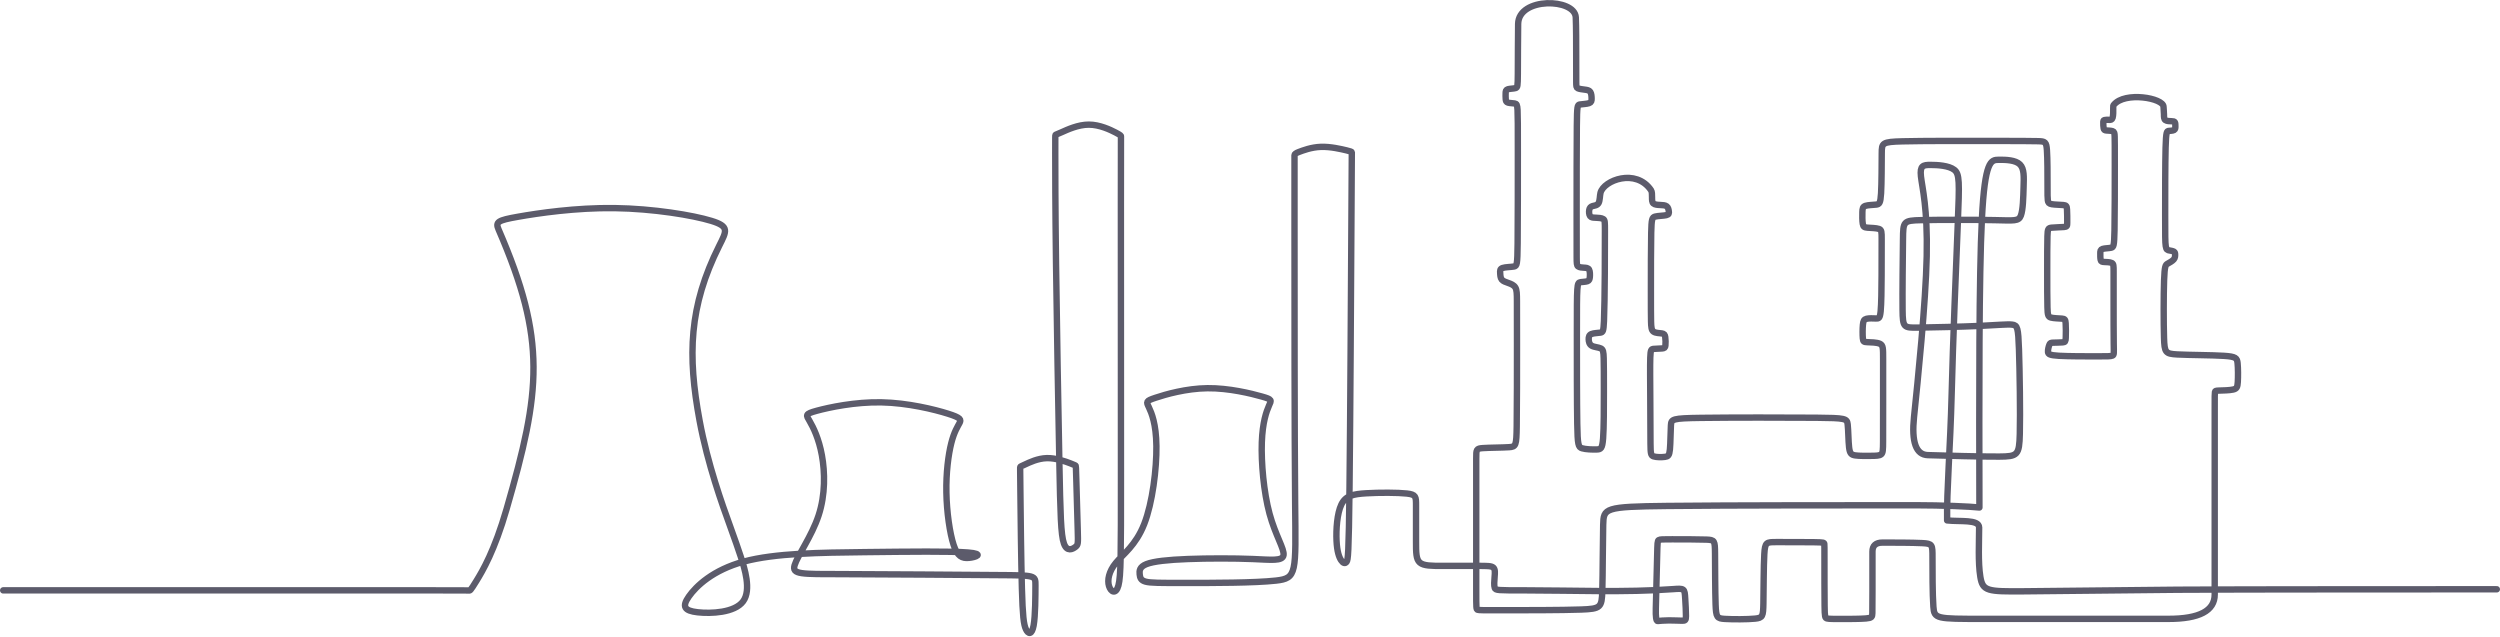 <svg width="530" height="135" viewBox="0 0 530 135" fill="none" xmlns="http://www.w3.org/2000/svg">
<path d="M0.68 125.156H86.09C98.813 125.156 99.205 125.156 99.428 125.182C99.65 125.208 99.705 125.263 101 123.156C102.297 121.048 104.835 116.783 107.401 107.897C114.631 82.86 115.939 72.288 105.699 48.655C104.998 47.034 105.537 46.71 109.804 45.954C114.072 45.198 122.065 44.009 130.274 44.118C138.485 44.225 146.91 45.63 150.799 46.819C154.687 48.007 154.039 48.979 152.473 52.112C146.045 64.967 145.738 75.336 148.313 89.182C150.041 98.473 153.174 107.115 154.74 111.435C155.784 114.315 156.558 116.53 157.062 118.08C157.818 120.402 159.332 125.046 157.549 127.478C155.766 129.909 150.689 130.124 147.881 129.8C145.072 129.476 144.531 128.612 146.045 126.45C147.557 124.29 151.123 120.833 157.713 119.05C164.302 117.267 173.917 117.16 183.261 117.052C192.604 116.945 201.68 116.836 205.244 117.133C208.808 117.431 206.865 118.132 205.406 118.268C203.947 118.404 202.975 117.97 202.166 115.514C201.356 113.056 200.707 108.574 200.632 104.41C200.554 100.247 201.05 96.403 201.672 93.945C202.292 91.487 203.041 90.417 203.414 89.691C203.787 88.967 203.787 88.588 200.952 87.697C198.117 86.805 192.446 85.401 186.855 85.294C181.264 85.186 175.755 86.374 173.163 87.077C170.571 87.78 170.896 87.995 171.651 89.292C172.407 90.588 173.597 92.965 174.243 96.53C174.892 100.094 174.999 104.848 173.54 109.277C172.081 113.707 169.058 117.812 168.462 119.81C167.868 121.808 169.704 121.701 178.626 121.716C187.547 121.731 203.551 121.866 211.545 121.921C219.539 121.976 219.522 121.946 219.513 124.092C219.503 126.239 219.503 130.56 219.126 132.612C218.748 134.665 217.992 134.448 217.505 133.423C217.019 132.397 216.802 130.56 216.642 124.735C216.48 118.911 216.374 109.1 216.32 104.129C216.265 99.161 216.265 99.035 216.297 98.969C216.329 98.903 216.395 98.897 217.313 98.465C218.231 98.034 220.001 97.174 221.912 97.123C223.824 97.072 225.876 97.828 226.93 98.234C227.984 98.639 228.036 98.693 228.065 98.767C228.093 98.841 228.095 98.933 228.174 101.643C228.251 104.354 228.404 109.681 228.483 112.468C228.562 115.258 228.57 115.509 227.98 115.959C227.39 116.41 226.2 117.058 225.552 115.22C224.904 113.384 224.796 109.062 224.579 97.828C224.363 86.594 224.038 68.445 223.876 55.829C223.714 43.213 223.714 36.128 223.714 32.499C223.714 28.871 223.714 28.698 223.758 28.619C223.801 28.539 223.886 28.556 225.073 28.027C226.261 27.497 228.553 26.419 230.832 26.421C233.11 26.421 235.38 27.503 236.515 28.096C237.649 28.69 237.649 28.799 237.644 28.882C237.64 28.967 237.63 29.026 237.63 43.004C237.63 56.983 237.638 84.877 237.642 101.159C237.646 117.441 237.647 122.108 237.108 124.119C236.569 126.128 235.489 125.48 235.11 124.238C234.731 122.995 235.056 121.16 236.569 119.322C238.081 117.486 240.782 115.648 242.565 111.111C244.348 106.574 245.212 99.336 245.157 94.582C245.102 89.829 244.131 87.561 243.57 86.361C243.008 85.16 242.859 85.03 244.967 84.327C247.074 83.624 251.435 82.351 255.98 82.3C260.524 82.25 265.254 83.422 267.51 84.063C269.766 84.704 269.549 84.811 269.022 86.008C268.494 87.205 267.655 89.49 267.506 93.764C267.357 98.039 267.896 104.305 269.138 108.896C270.381 113.488 272.326 116.404 272.109 117.701C271.892 118.998 269.517 118.673 265.574 118.511C261.631 118.349 256.121 118.349 251.856 118.511C247.588 118.673 244.563 118.998 243.051 119.591C241.54 120.185 241.54 121.05 241.613 121.761C241.689 122.471 241.838 123.029 242.863 123.308C243.888 123.587 245.792 123.587 251.336 123.587C256.879 123.587 266.06 123.587 270.516 123.084C274.972 122.581 274.703 121.576 274.569 106.733C274.435 91.887 274.435 63.203 274.435 48.536C274.435 33.87 274.435 33.221 274.435 32.897C274.435 32.681 274.732 32.459 275.325 32.232C276.216 31.891 277.997 31.206 280.024 31.135C282.05 31.063 284.318 31.604 285.452 31.874C286.209 32.053 286.586 32.186 286.585 32.271C286.585 32.398 286.581 32.652 286.5 46.749C286.419 60.846 286.261 88.786 286.099 103.244C285.939 117.699 285.776 118.671 285.479 119.103C285.181 119.535 284.749 119.427 284.318 118.779C283.886 118.131 283.452 116.943 283.345 114.621C283.238 112.299 283.452 108.842 284.372 106.951C285.29 105.061 286.911 104.736 289.665 104.574C292.419 104.412 296.309 104.412 298.253 104.629C300.198 104.846 300.198 105.277 300.198 107.168V114.783C300.198 117.16 300.198 118.564 301.008 119.265C301.819 119.968 303.438 119.968 305.815 119.968H313.322C315.32 119.968 316.186 119.968 316.589 120.33C316.992 120.692 316.932 121.414 316.86 122.277C316.789 123.142 316.706 124.147 316.887 124.65C317.068 125.154 317.511 125.154 323.233 125.154C333.504 125.154 344.583 125.64 354.732 124.892C355.761 124.816 356.451 124.758 356.811 125.007C357.171 125.257 357.201 125.815 357.267 126.939C357.333 128.062 357.437 129.751 357.422 130.633C357.406 131.515 357.275 131.589 356.636 131.589C355.997 131.589 354.851 131.515 353.821 131.521C352.792 131.527 351.878 131.611 351.422 131.655C351.118 131.684 350.989 130.788 351.035 128.969C351.105 126.239 351.245 120.783 351.314 117.889C351.384 114.994 351.384 114.662 351.654 114.496C351.923 114.331 352.462 114.331 354.477 114.331C356.492 114.331 359.981 114.331 361.749 114.398C363.517 114.466 363.561 114.6 363.583 117.329C363.606 120.059 363.606 125.384 363.706 128.147C363.808 130.91 364.009 131.112 365.674 131.212C367.338 131.314 370.467 131.314 372.08 131.15C373.694 130.986 373.79 130.658 373.839 127.926C373.888 125.195 373.888 120.059 374.033 117.492C374.178 114.924 374.47 114.924 376.591 114.924C378.711 114.924 382.66 114.924 384.664 114.953C386.668 114.981 386.726 115.039 386.754 115.322C386.783 115.605 386.783 116.11 386.783 118.698C386.783 121.286 386.783 125.955 386.813 128.388C386.843 130.822 386.903 131.021 387.348 131.119C387.793 131.219 388.622 131.219 390.262 131.219C391.902 131.219 394.356 131.219 395.608 131.11C396.859 131.001 396.91 130.78 396.937 129.985C396.961 129.189 396.961 127.819 396.961 125.231V116.934C396.961 115.664 397.668 115.03 399.082 115.03C401.202 115.03 405.445 115.03 407.566 115.141C409.686 115.252 409.686 115.473 409.686 118.168C409.686 120.864 409.686 126.03 409.876 128.614C410.067 131.199 410.446 131.199 420.417 131.199H459.736C466.258 131.199 469.518 129.481 469.518 126.047V86.817C469.518 83.918 469.518 83.405 469.567 83.134C469.616 82.86 469.713 82.826 470.472 82.802C471.232 82.777 472.653 82.758 473.43 82.581C474.208 82.404 474.344 82.065 474.412 80.983C474.479 79.901 474.479 78.073 474.368 76.998C474.257 75.924 474.035 75.6 471.496 75.438C468.957 75.275 464.101 75.275 461.579 75.142C459.057 75.008 458.869 74.74 458.773 71.611C458.678 68.482 458.678 62.494 458.786 59.412C458.893 56.33 459.106 56.155 459.515 55.914C459.924 55.672 460.527 55.363 460.829 55.009C461.131 54.657 461.131 54.259 461.123 53.965C461.115 53.671 461.1 53.478 460.872 53.346C460.644 53.215 460.203 53.141 459.858 53.083C459.513 53.024 459.263 52.979 459.138 52.185C459.014 51.392 459.014 49.846 459.014 45.682C459.014 41.519 459.014 34.735 459.106 31.306C459.199 27.876 459.381 27.799 459.741 27.759C460.101 27.719 460.639 27.719 460.908 27.567C461.178 27.414 461.178 27.107 461.178 26.781C461.178 26.455 461.178 26.11 461.076 25.923C460.974 25.738 460.769 25.712 460.365 25.699C459.962 25.686 459.361 25.686 459.061 25.469C458.761 25.252 458.761 24.817 458.761 24.253C458.761 23.689 458.667 23.011 458.665 22.628C458.658 20.777 450.443 19.352 448.134 22.219C448.012 22.372 447.983 22.415 448.002 22.968C448.019 23.52 448.019 24.494 447.874 24.969C447.729 25.444 447.439 25.418 447.094 25.405C446.751 25.392 446.353 25.392 446.142 25.45C445.931 25.508 445.904 25.623 445.899 25.974C445.893 26.326 445.904 26.915 445.982 27.241C446.059 27.567 446.198 27.631 446.577 27.663C446.956 27.695 447.569 27.695 447.9 27.816C448.232 27.936 448.285 28.179 448.309 28.986C448.336 29.793 448.336 31.161 448.336 35.084C448.336 39.006 448.336 45.481 448.272 48.83C448.208 52.18 448.078 52.404 447.573 52.517C447.067 52.63 446.185 52.63 445.737 52.772C445.288 52.915 445.273 53.201 445.265 53.667C445.258 54.134 445.258 54.781 445.346 55.126C445.435 55.471 445.61 55.516 446.082 55.539C446.553 55.561 447.318 55.561 447.701 55.752C448.083 55.942 448.083 56.325 448.083 57.591V63.99C448.083 66.976 448.083 70.799 448.112 72.865C448.14 74.93 448.196 75.238 447.853 75.39C447.512 75.545 446.771 75.545 444.525 75.545C442.278 75.545 438.523 75.545 436.508 75.428C434.495 75.311 434.222 75.078 434.178 74.614C434.135 74.148 434.322 73.453 434.469 73.083C434.614 72.714 434.719 72.671 435.258 72.648C435.798 72.625 436.77 72.625 437.296 72.578C437.822 72.529 437.899 72.433 437.939 71.634C437.978 70.837 437.978 69.338 437.92 68.531C437.862 67.725 437.745 67.608 437.132 67.549C436.519 67.491 435.409 67.491 434.806 67.325C434.203 67.159 434.105 66.829 434.058 65.155C434.009 63.482 434.009 60.466 434.009 57.499C434.009 54.532 434.009 51.614 434.058 50.071C434.107 48.527 434.205 48.357 434.906 48.27C435.607 48.186 436.911 48.186 437.571 48.123C438.229 48.061 438.242 47.939 438.25 47.207C438.255 46.474 438.255 45.13 438.205 44.395C438.154 43.66 438.052 43.532 437.424 43.468C436.797 43.404 435.647 43.404 435 43.294C434.354 43.185 434.214 42.968 434.143 42.495C434.073 42.022 434.073 41.293 434.073 39.193C434.073 37.093 434.073 33.623 433.948 31.844C433.824 30.064 433.573 29.974 432.079 29.93C430.584 29.885 427.843 29.885 422.124 29.878C416.406 29.868 407.709 29.853 403.345 29.962C398.98 30.072 398.946 30.309 398.929 32.499C398.912 34.69 398.912 38.837 398.786 40.987C398.659 43.138 398.405 43.296 397.745 43.375C397.085 43.455 396.02 43.455 395.461 43.641C394.903 43.828 394.852 44.199 394.825 44.953C394.801 45.705 394.801 46.84 394.91 47.466C395.02 48.091 395.24 48.21 395.926 48.269C396.612 48.327 397.762 48.327 398.337 48.531C398.912 48.734 398.912 49.139 398.912 50.789C398.912 52.438 398.912 55.331 398.897 58.33C398.882 61.329 398.85 64.433 398.699 65.985C398.548 67.538 398.28 67.538 397.698 67.515C397.116 67.493 396.222 67.447 395.696 67.583C395.17 67.717 395.014 68.03 394.935 68.859C394.856 69.687 394.856 71.031 394.923 71.734C394.991 72.439 395.125 72.507 395.853 72.539C396.58 72.573 397.9 72.573 398.559 72.885C399.219 73.198 399.219 73.826 399.219 76.063V85.531C399.219 88.913 399.219 91.829 399.21 93.6C399.2 95.372 399.183 95.998 398.818 96.313C398.45 96.626 397.736 96.626 396.673 96.637C395.61 96.648 394.2 96.671 393.338 96.548C392.477 96.426 392.164 96.156 392.008 94.848C391.851 93.54 391.851 91.19 391.706 89.959C391.561 88.728 391.271 88.617 385.071 88.56C378.874 88.504 366.767 88.504 360.63 88.588C354.492 88.673 354.321 88.843 354.236 90.162C354.151 91.48 354.151 93.947 354.023 95.27C353.895 96.592 353.637 96.771 352.951 96.859C352.264 96.948 351.147 96.948 350.562 96.754C349.978 96.56 349.927 96.17 349.903 94.038C349.878 91.906 349.878 88.031 349.857 84.436C349.839 80.84 349.799 77.524 349.857 75.818C349.916 74.111 350.072 74.014 350.568 73.965C351.064 73.916 351.901 73.916 352.387 73.867C352.873 73.818 353.009 73.722 353.067 73.255C353.126 72.787 353.107 71.951 353.028 71.445C352.951 70.94 352.813 70.765 352.327 70.686C351.84 70.608 351.003 70.627 350.557 70.316C350.11 70.005 350.052 69.362 350.021 68.128C349.993 66.893 349.993 65.063 349.993 61.401C349.993 57.738 349.993 52.24 350.057 49.326C350.121 46.412 350.251 46.08 350.892 45.914C351.533 45.748 352.683 45.748 353.258 45.613C353.833 45.477 353.833 45.208 353.791 44.834C353.75 44.463 353.665 43.988 353.352 43.743C353.039 43.498 352.498 43.481 351.938 43.455C351.38 43.43 350.806 43.396 350.517 43.132C350.229 42.87 350.229 42.38 350.229 41.82C350.229 41.261 350.229 40.637 350.018 40.324C346.84 35.619 339.988 38.201 339.306 40.876C339.157 41.462 339.193 42.52 338.9 43.045C338.608 43.571 338.024 43.571 337.626 43.688C337.227 43.805 337.014 44.039 336.925 44.467C336.838 44.895 336.876 45.517 337.11 45.83C337.344 46.141 337.771 46.141 338.326 46.159C338.88 46.178 339.562 46.218 339.901 46.442C340.243 46.666 340.243 47.075 340.243 48.962C340.243 50.849 340.243 54.215 340.216 57.981C340.19 61.748 340.135 65.911 340.041 68.083C339.947 70.252 339.809 70.427 339.294 70.516C338.778 70.603 337.885 70.603 337.387 70.808C336.891 71.012 336.793 71.421 336.803 71.916C336.812 72.412 336.929 72.997 337.445 73.298C337.962 73.6 338.876 73.619 339.372 73.862C339.867 74.105 339.947 74.572 339.984 75.963C340.024 77.355 340.024 79.671 340.024 83.011C340.024 86.351 340.024 90.716 339.856 92.943C339.688 95.171 339.353 95.259 338.476 95.285C337.6 95.312 336.181 95.272 335.395 95.035C334.609 94.797 334.454 94.36 334.377 89.831C334.299 85.301 334.299 76.68 334.299 71.051C334.299 65.423 334.299 62.784 334.392 61.399C334.484 60.013 334.669 59.882 335.091 59.817C335.513 59.751 336.173 59.751 336.546 59.616C336.919 59.48 337.002 59.21 337.046 58.718C337.087 58.228 337.087 57.518 336.886 57.154C336.682 56.79 336.277 56.773 335.811 56.749C335.346 56.724 334.822 56.69 334.55 56.477C334.279 56.266 334.262 55.876 334.254 54.489C334.245 53.102 334.245 50.715 334.245 45.217C334.245 39.719 334.245 31.107 334.288 26.735C334.332 22.364 334.418 22.233 334.933 22.151C335.447 22.07 336.39 22.042 336.882 21.872C337.376 21.703 337.419 21.394 337.419 20.924C337.419 20.455 337.376 19.822 337.14 19.475C336.904 19.13 336.478 19.07 335.956 19.004C335.434 18.938 334.816 18.864 334.499 18.717C334.183 18.57 334.168 18.35 334.16 17.371C334.152 16.393 334.152 14.657 334.152 11.947C334.152 9.236 334.152 5.551 334.064 3.676C333.87 -0.388 321.94 -0.667 321.846 5.067C321.801 7.796 321.801 12.921 321.782 15.609C321.763 18.297 321.723 18.546 321.303 18.672C320.883 18.796 320.082 18.796 319.665 18.919C319.249 19.041 319.215 19.286 319.198 19.686C319.181 20.087 319.181 20.643 319.215 21.032C319.249 21.422 319.315 21.644 319.682 21.756C320.05 21.867 320.717 21.867 321.116 21.938C321.518 22.01 321.65 22.155 321.718 23.335C321.784 24.515 321.784 26.728 321.784 32.336C321.784 37.943 321.784 46.94 321.737 51.552C321.689 56.164 321.595 56.391 320.954 56.502C320.315 56.615 319.13 56.615 318.555 56.809C317.98 57.003 318.014 57.393 318.038 57.867C318.063 58.34 318.08 58.899 318.368 59.263C318.657 59.627 319.215 59.797 319.789 60C320.364 60.204 320.956 60.439 321.262 60.965C321.567 61.489 321.584 62.302 321.591 63.868C321.601 65.433 321.601 67.751 321.601 72.95C321.601 78.148 321.601 86.227 321.542 90.366C321.484 94.505 321.369 94.701 319.929 94.801C318.489 94.899 315.726 94.899 314.344 94.997C312.962 95.095 312.962 95.289 312.962 97.186V125.157C312.962 129.005 312.962 129.187 313.26 129.278C313.558 129.368 314.154 129.368 318.521 129.368C322.888 129.368 331.029 129.368 335.202 129.221C339.375 129.074 339.583 128.778 339.687 125.22C339.79 121.659 339.79 114.834 339.875 111.271C339.96 107.709 340.131 107.411 353.388 107.262C366.644 107.113 392.986 107.113 406.157 107.113C411.601 107.113 417.759 107.375 419.633 107.59C419.587 83.115 419.544 58.639 420.166 46.335C420.79 34.03 422.079 33.896 423.704 33.874C425.329 33.851 427.287 33.94 428.22 34.852C429.155 35.764 429.067 37.5 428.999 39.681C428.933 41.862 428.887 44.487 428.42 45.711C427.953 46.934 427.063 46.757 422.835 46.668C418.607 46.58 411.043 46.58 407.26 46.668C403.477 46.757 403.477 46.936 403.434 50.74C403.389 54.545 403.3 61.976 403.345 65.713C403.39 69.451 403.568 69.496 406.638 69.451C409.709 69.406 415.672 69.274 419.633 69.095C423.593 68.918 425.551 68.695 426.62 68.827C427.689 68.961 427.866 69.451 428.022 74.079C428.179 78.706 428.311 87.473 428.199 91.991C428.088 96.509 427.732 96.775 423.815 96.797C419.898 96.82 412.423 96.597 408.685 96.486C406.193 96.412 405.222 93.72 405.771 88.409C406.595 80.444 408.24 64.513 408.463 54.321C408.685 44.129 407.484 39.681 407.239 37.389C406.994 35.097 407.707 34.963 409.241 34.963C410.775 34.963 413.135 35.097 414.293 35.987C415.45 36.876 415.405 38.524 415.049 47.424C414.692 56.325 414.025 72.478 413.748 83.642C413.471 94.807 412.677 104.152 412.79 110.327C415.45 110.631 419.574 110.052 419.574 111.827C419.574 114.855 419.327 119.224 419.831 122.285C420.334 125.348 421.338 125.416 429.029 125.357C436.717 125.299 451.09 125.112 461.705 125.02C472.321 124.927 522.461 124.927 529.321 124.927" stroke="#5C5B6B" stroke-width="1.357" stroke-linecap="round" stroke-linejoin="round"/>
</svg>
